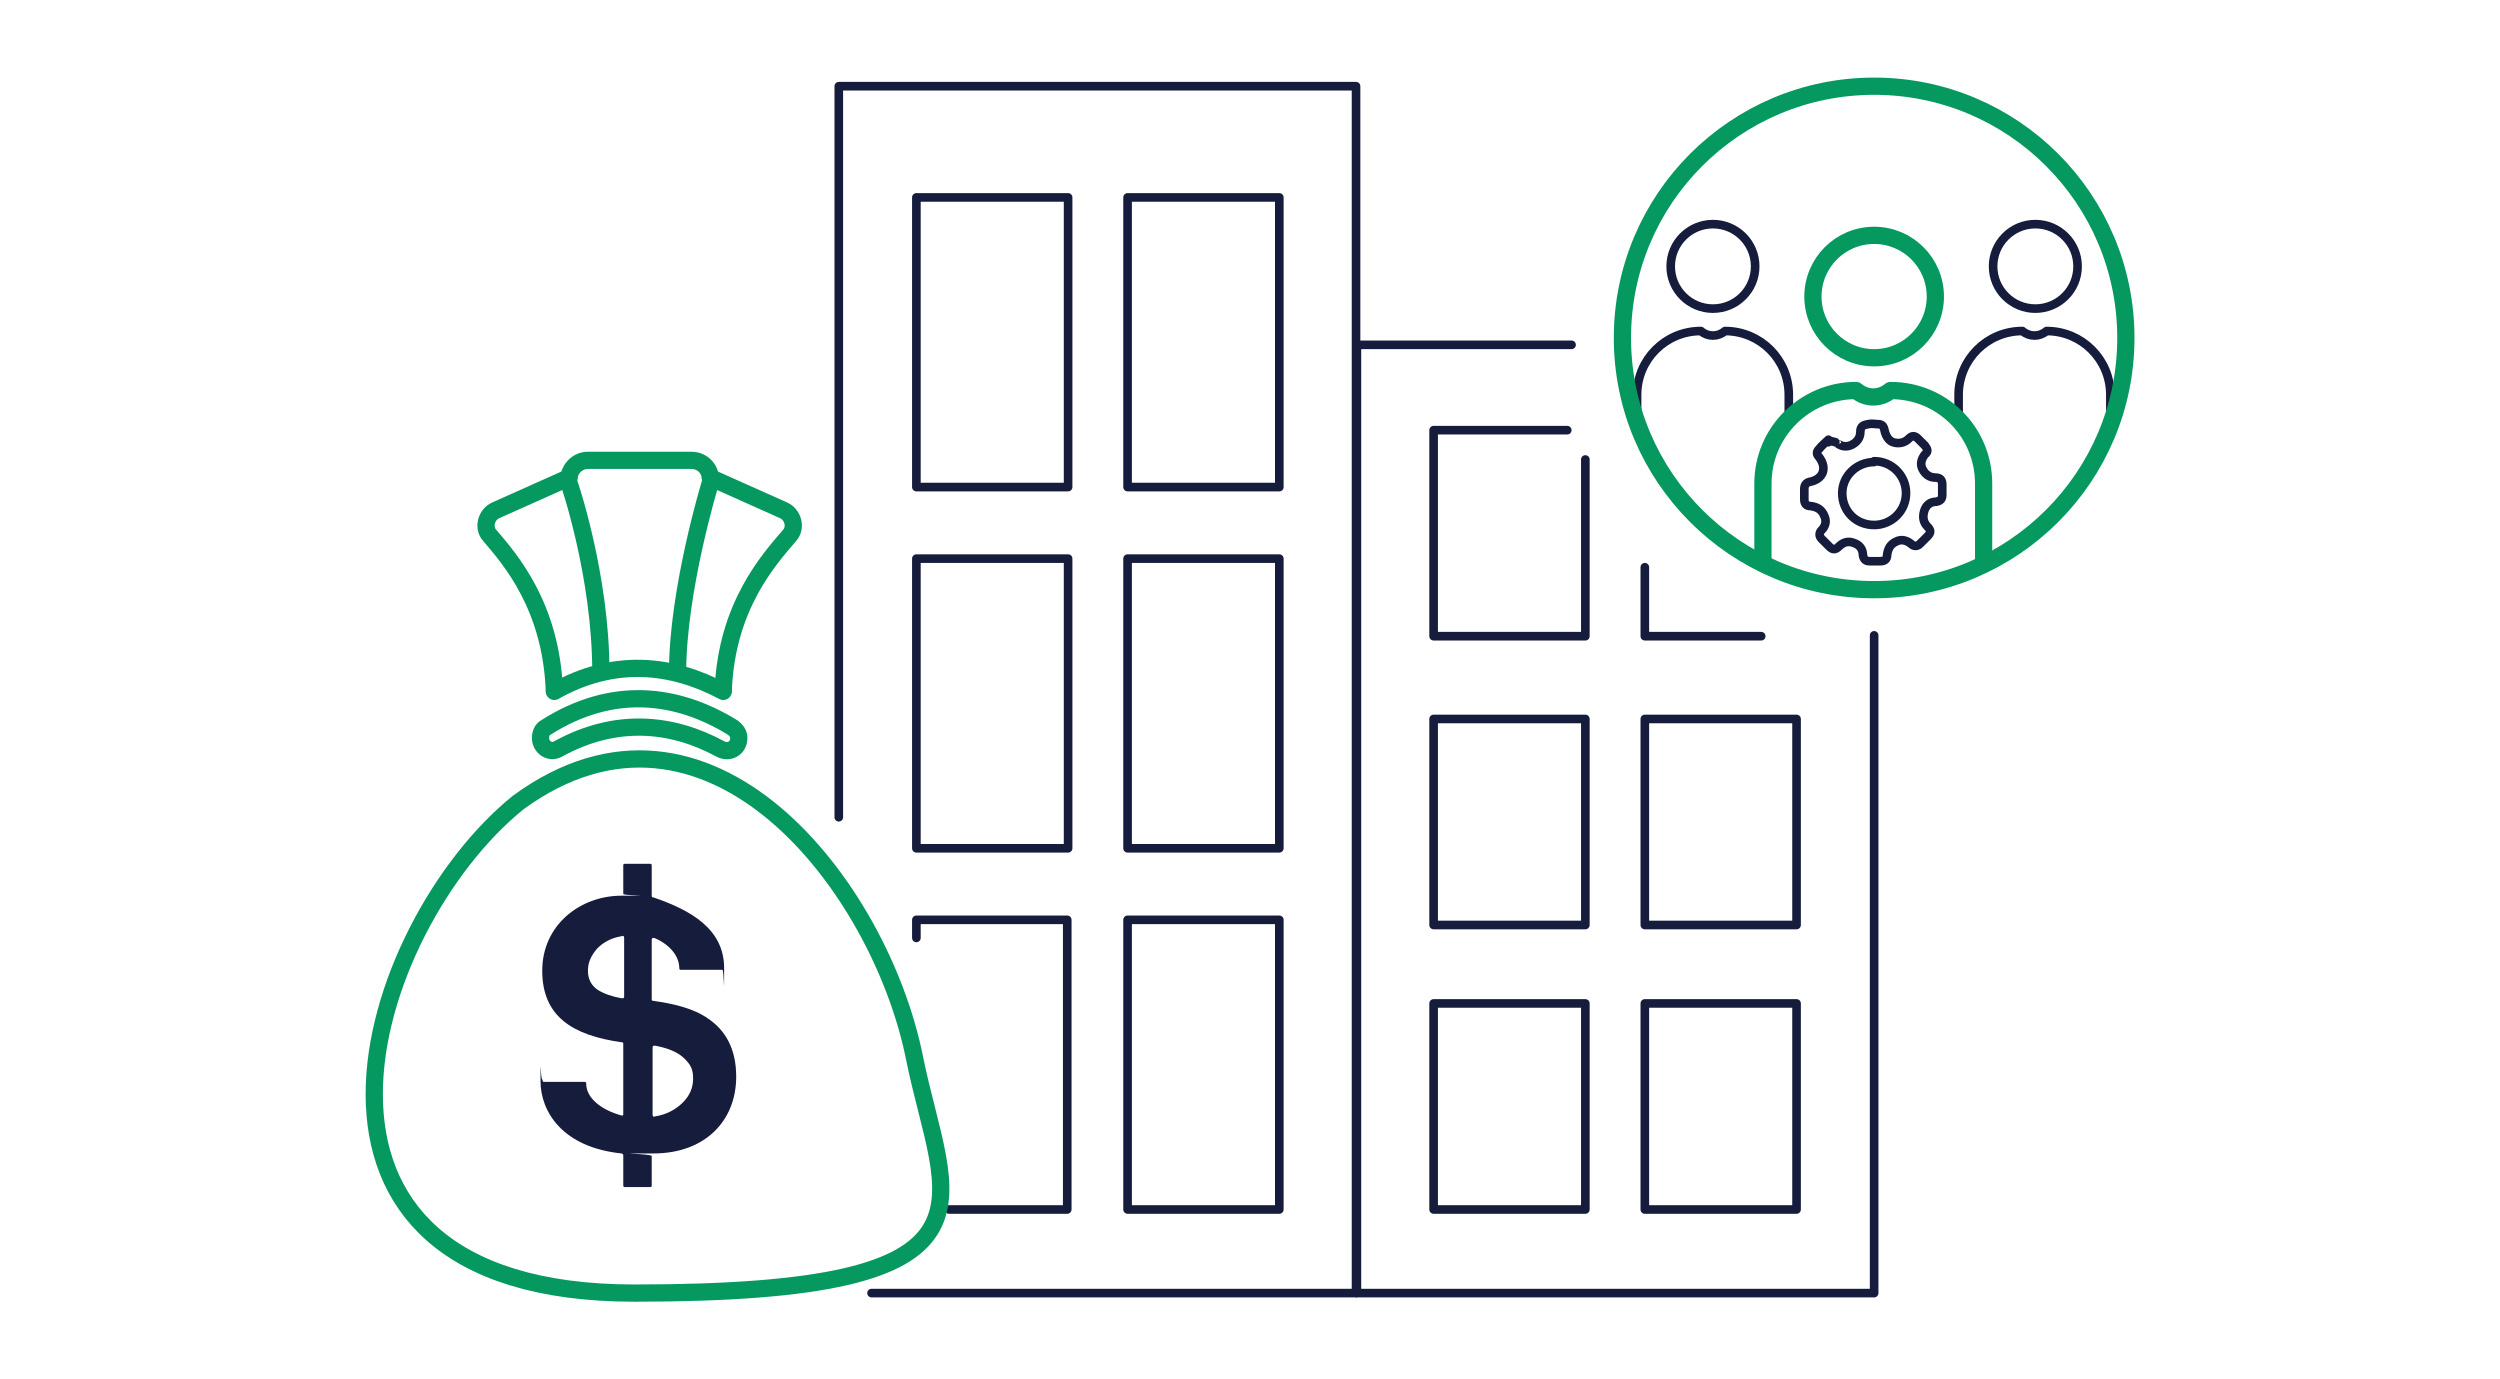 <?xml version="1.0" encoding="UTF-8"?>
<svg id="icons" xmlns="http://www.w3.org/2000/svg" width="290" height="160" version="1.1" viewBox="0 0 290 160">
  <!-- Generator: Adobe Illustrator 29.6.0, SVG Export Plug-In . SVG Version: 2.1.1 Build 207)  -->
  <defs>
    <style>
      .st0 {
        stroke: #161c3c;
      }

      .st0, .st1 {
        fill: none;
        stroke-linecap: round;
        stroke-linejoin: round;
      }

      .st2 {
        fill: #161c3c;
      }

      .st1 {
        stroke: #059960;
        stroke-width: 2px;
      }
    </style>
  </defs>
  <g>
    <g>
      <polyline class="st0" points="182.3 40 157.4 40 157.4 150 217.4 150 217.4 73.7"/>
      <polyline class="st0" points="101.1 150 157.3 150 157.3 10 97.3 10 97.3 94.8"/>
      <g>
        <rect class="st0" x="106.3" y="64.8" width="17.6" height="33.6"/>
        <rect class="st0" x="130.8" y="64.8" width="17.6" height="33.6"/>
        <rect class="st0" x="106.3" y="22.9" width="17.6" height="33.6"/>
        <rect class="st0" x="130.8" y="22.9" width="17.6" height="33.6"/>
        <polyline class="st0" points="106.3 108.8 106.3 106.7 123.8 106.7 123.8 140.3 110.1 140.3"/>
        <rect class="st0" x="130.8" y="106.7" width="17.6" height="33.6"/>
      </g>
      <g>
        <polyline class="st0" points="183.9 53.3 183.9 73.8 166.3 73.8 166.3 49.9 181.8 49.9"/>
        <polyline class="st0" points="204.3 73.8 190.8 73.8 190.8 65.8"/>
        <rect class="st0" x="166.3" y="83.4" width="17.6" height="23.9"/>
        <rect class="st0" x="190.8" y="83.4" width="17.6" height="23.9"/>
        <rect class="st0" x="166.3" y="116.4" width="17.6" height="23.9"/>
        <rect class="st0" x="190.8" y="116.4" width="17.6" height="23.9"/>
      </g>
    </g>
    <g>
      <path class="st1" d="M106.1,122.8c-4-20.1-24-45.8-46-29.7-17.8,14.4-31.2,56.9,13.5,56.9s35.9-10.4,32.5-27.2Z"/>
      <path class="st1" d="M63.3,84.4c7.7-4.9,15.2-4,21.7,0,.4.3.7.7.7,1.2h0c0,1.2-1.1,1.8-2.1,1.3-5.7-3.1-12.2-3.7-18.9,0-.9.5-2-.2-2-1.3h0c0-.5.2-1,.6-1.2Z"/>
      <path class="st2" d="M63,125.5h4.8c.1,0,.2,0,.2.2,0,1.6,1.6,3,4.1,3.7.2,0,.2,0,.2-.2v-8.1c0-.1,0-.2-.2-.2-5.7-.8-9.2-3-9.2-8.3s4.4-8.7,9.2-8.7.2,0,.2-.2v-3.3c0-.1,0-.2.2-.2h2.9c.1,0,.2,0,.2.2v3.5c0,.1,0,.2.2.2,4.4,1.5,8.2,3.7,8.2,8.2s0,.2-.2.2h-4.8c-.1,0-.2,0-.2-.2,0-1.3-1-2.7-2.9-3.5-.2,0-.3,0-.3.2v6.9c0,.1,0,.2.2.2,2.1.3,4.6.8,6.4,2.1,1.9,1.3,3.2,3.4,3.2,6.7,0,5.1-3.6,8.9-9.6,8.9s-.2,0-.2.3v3.4c0,.1,0,.2-.2.2h-2.9c-.1,0-.2,0-.2-.2v-3.4c0-.2,0-.2-.2-.3-6.8-.7-9.4-4.8-9.4-8.4s0-.2.2-.2ZM69.3,114.8c.8.5,1.7.8,2.8,1,.2,0,.3,0,.3-.2v-6.8c0-.2-.1-.3-.3-.2-1.2.2-2.1.7-2.8,1.4-.7.8-1.1,1.6-1.1,2.6s.4,1.7,1.1,2.2ZM75.7,129.3c0,.2.1.3.3.2,1.3-.2,2.4-.8,3.2-1.6.8-.8,1.2-1.7,1.2-2.8s-.3-1.6-1-2.3c-.7-.7-1.8-1.2-3.4-1.5-.2,0-.3,0-.3.2v7.7Z"/>
      <g>
        <path class="st1" d="M69.7,78c0-11.3-3.7-22-3.7-22-.2-1.3.8-2.6,2.2-2.6h12c1.4,0,2.4,1.2,2.2,2.6,0,0-3.8,12.4-3.8,22"/>
        <path class="st1" d="M82.4,55.4l8.5,3.8c1.1.5,1.5,2,.7,2.9-2.4,2.8-7.3,8.2-7.7,17.9"/>
        <path class="st1" d="M66,55.4l-8.5,3.8c-1.1.5-1.5,2-.7,2.9,2.4,2.8,7.1,8.2,7.5,17.9"/>
        <path class="st1" d="M64.3,80.2c6.9-3.9,13.6-3.2,19.6,0"/>
      </g>
    </g>
  </g>
  <g>
    <g>
      <g>
        <circle class="st0" cx="198.7" cy="30.9" r="4.9"/>
        <path class="st0" d="M189.9,49v-3.2c0-4.1,3.3-7.4,7.4-7.4h0c.8.7,2,.7,2.8,0h0c4.1,0,7.4,3.3,7.4,7.4v2.7"/>
      </g>
      <g>
        <circle class="st0" cx="236.1" cy="30.9" r="4.9"/>
        <path class="st0" d="M227.2,48.5v-2.7c0-4.1,3.3-7.4,7.4-7.4h0c.8.7,2,.7,2.8,0h0c4.1,0,7.4,3.3,7.4,7.4v3.2"/>
      </g>
    </g>
    <g>
      <circle class="st1" cx="217.4" cy="34.4" r="7.1"/>
      <path class="st1" d="M204.5,64.8v-8.7c0-6,4.9-10.8,10.8-10.8h0c1.2,1,2.8,1,4,0h0c6,0,10.8,4.8,10.8,10.8v8.7"/>
    </g>
    <circle class="st1" cx="217.4" cy="39.2" r="29.2"/>
    <path class="st0" d="M212.1,51.3c.2-.2.5-.1.8,0s.1,0,.2.1c.5.4,1.1.5,1.7.2.6-.3,1-.8,1-1.5s.4-.8.9-.9.8,0,1.1,0c.5,0,.7.2.8.7s.4,1.2,1,1.4,1.3.1,1.8-.4c.4-.4.7-.4,1.1,0,.3.3.6.6.8.8.3.4.4.7,0,1-.4.5-.6,1.1-.3,1.7.3.6.8,1,1.5,1,.6,0,.8.3.8.8,0,.4,0,.8,0,1.2,0,.5-.2.7-.7.8-.7,0-1.2.4-1.4,1.1-.2.7-.1,1.3.4,1.8.4.4.4.7,0,1.1-.3.3-.6.6-.9.9-.3.3-.7.3-1,0-.5-.4-1.1-.6-1.7-.3-.7.3-1,.8-1.1,1.6,0,.5-.3.7-.8.7-.4,0-.8,0-1.2,0-.5,0-.7-.2-.8-.7,0-.7-.4-1.2-1-1.4-.7-.3-1.3-.1-1.8.4-.4.4-.7.4-1.1,0-.3-.3-.6-.6-.9-.9-.3-.3-.3-.7,0-1,.5-.5.6-1.1.3-1.7-.3-.7-.8-1-1.6-1.1-.5,0-.7-.3-.7-.8,0-.4,0-.8,0-1.2,0-.4.2-.7.6-.8,1.6-.3,2.1-1.6,1.1-2.9-.3-.3-.3-.6,0-.9.3-.4.7-.7,1.1-1.1,0,0,0,0,0,0ZM217.4,53.6c-2,0-3.7,1.6-3.7,3.6,0,2.1,1.6,3.7,3.7,3.7,2,0,3.7-1.6,3.7-3.7,0-2-1.6-3.7-3.7-3.7Z"/>
  </g>
</svg>